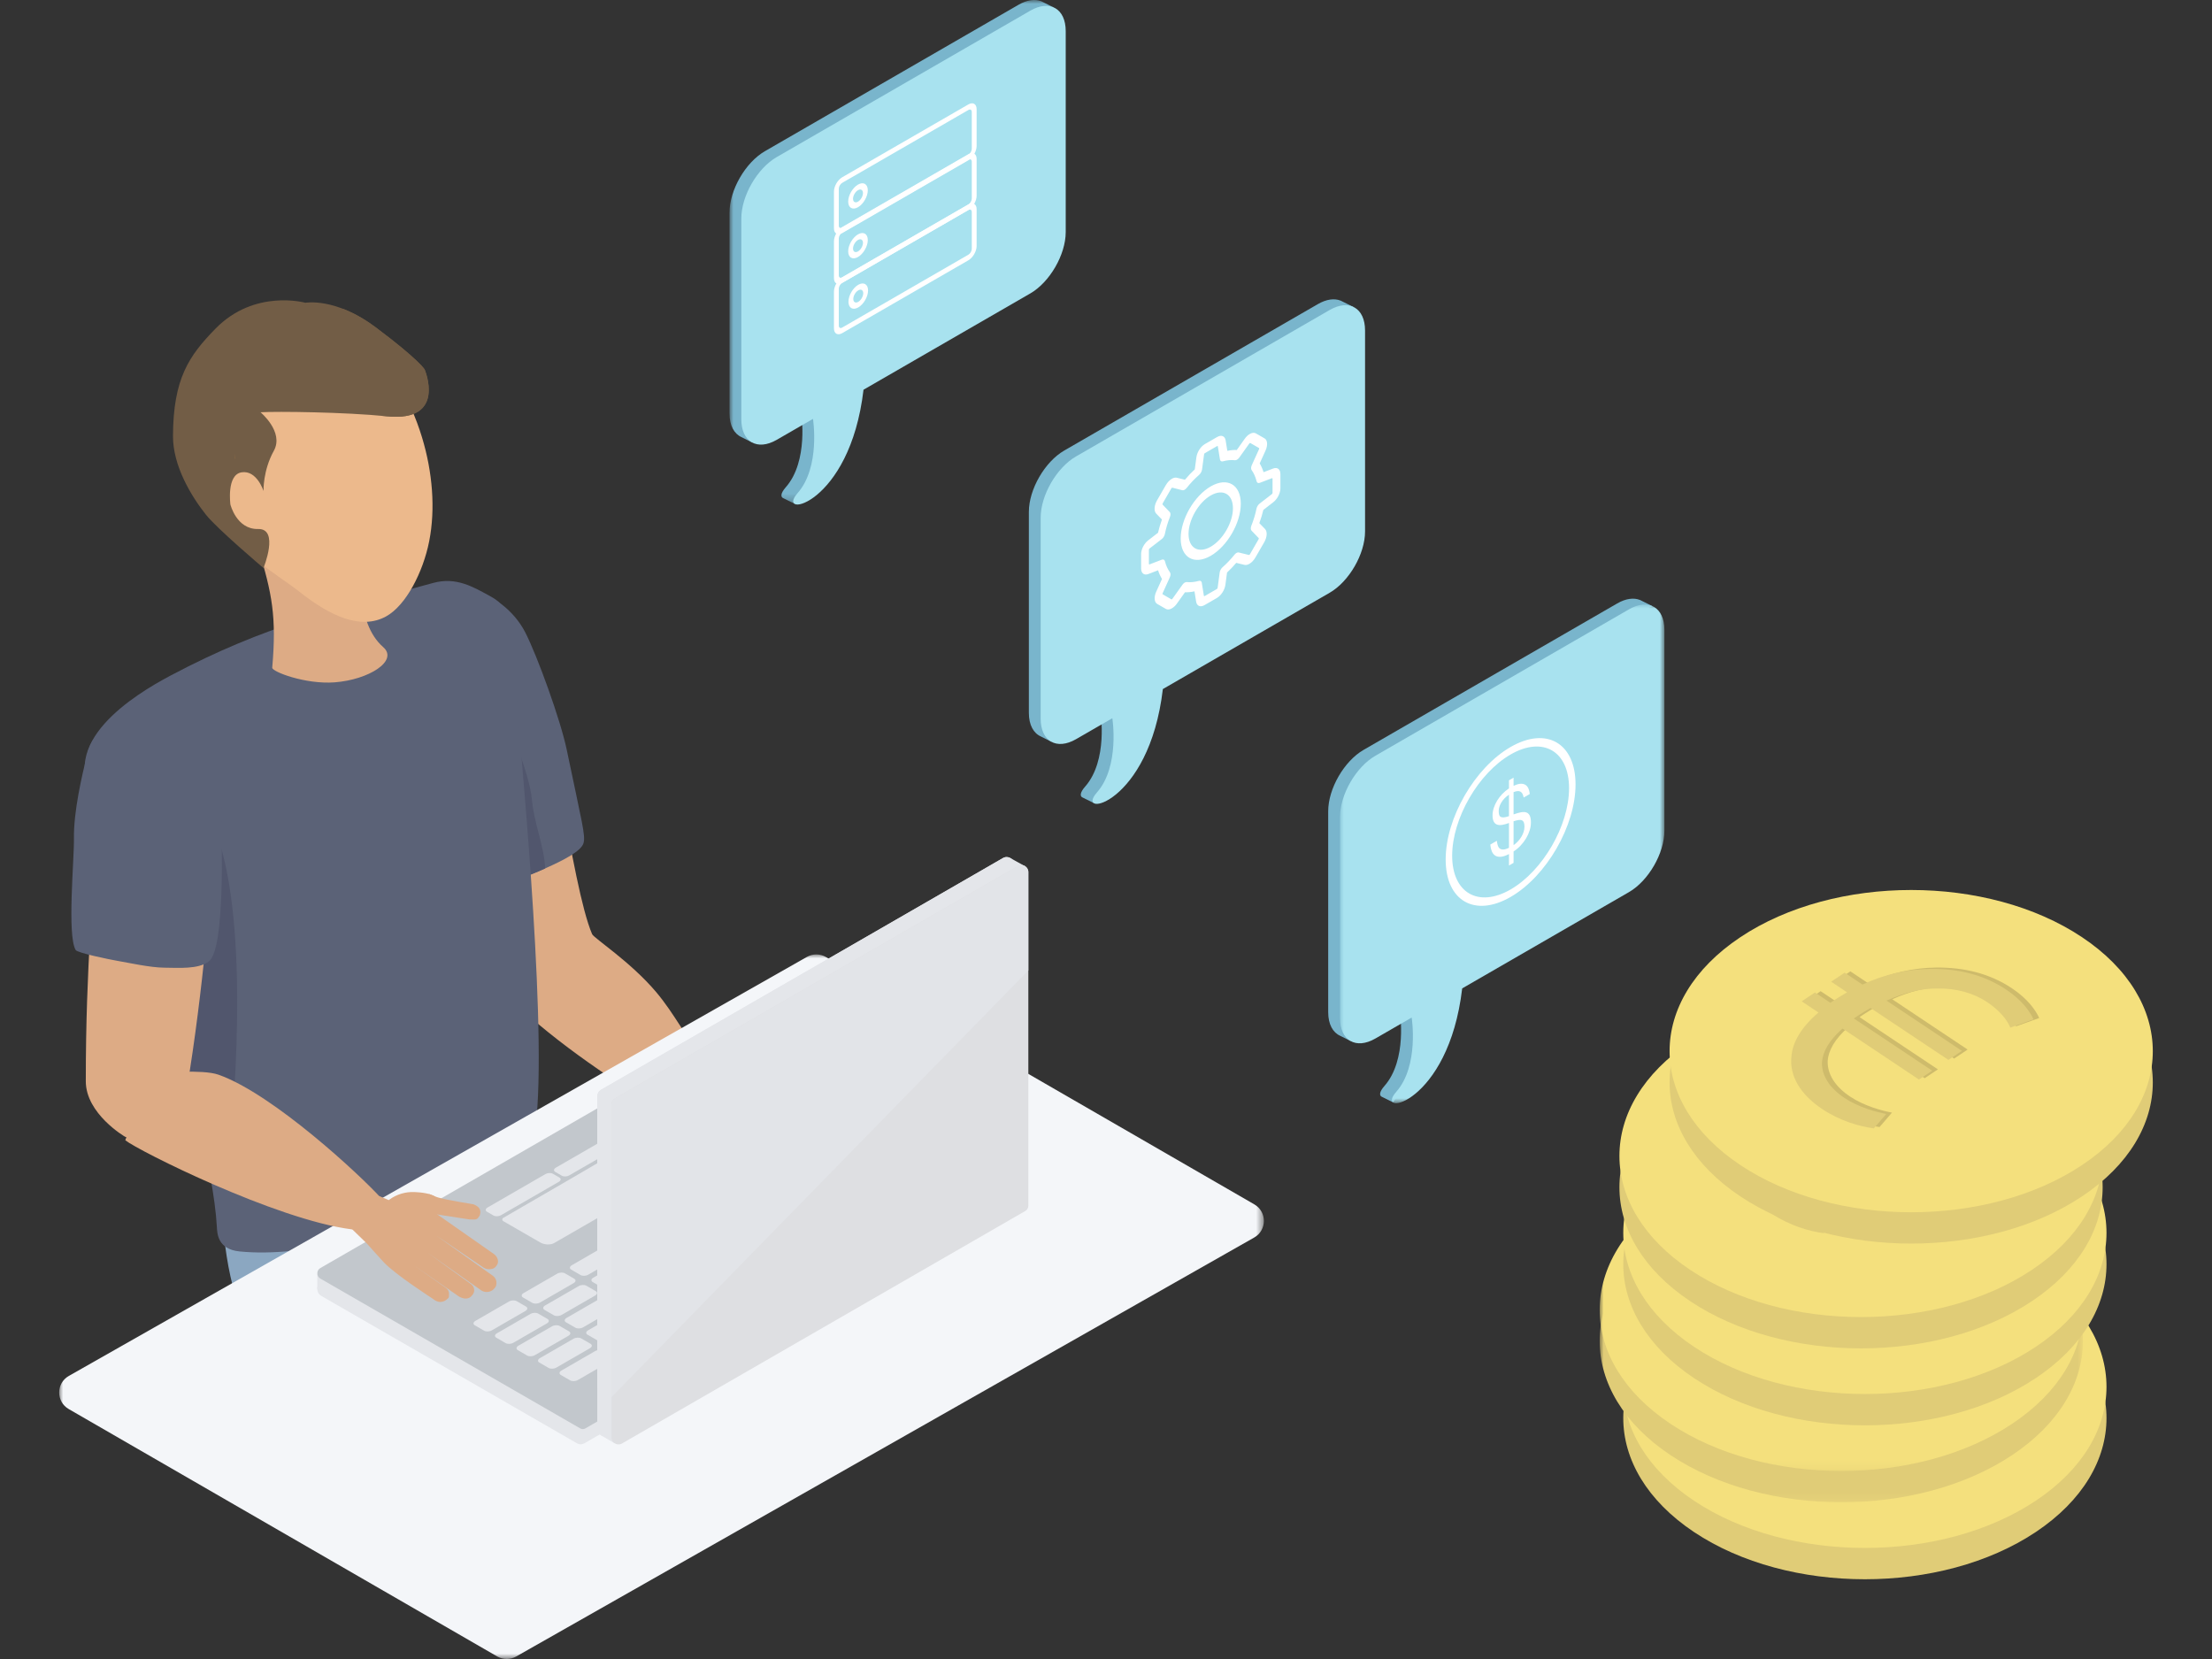 <?xml version="1.0" encoding="UTF-8"?>
<svg xmlns="http://www.w3.org/2000/svg" xmlns:xlink="http://www.w3.org/1999/xlink" width="280px" height="210px" viewBox="0 0 280 210" version="1.1">
  <rect x="0" y="0" width="280" height="210" fill="#333333" stroke="none"/>
  <title>illustration-promo-honesty</title>
  <defs>
    <polygon id="path-1" points="0 0 152.492 0 152.492 89.184 0 89.184"></polygon>
    <polygon id="path-3" points="2.83360477e-14 0 41.063 0 41.063 63.123 2.83360477e-14 63.123"></polygon>
    <polygon id="path-5" points="0 0 41.078 0 41.078 63.755 0 63.755"></polygon>
    <polygon id="path-7" points="0 0 61.168 0 61.168 40.794 0 40.794"></polygon>
    <polygon id="path-9" points="0 0 61.168 0 61.168 40.794 0 40.794"></polygon>
  </defs>
  <g id="Special-Offers" stroke="none" stroke-width="1" fill="none" fill-rule="evenodd">
    <g id="Promotions" transform="translate(-195, -2760)">
      <g id="illustration-promo-honesty" transform="translate(195, 2759.999)">
        <rect id="Rectangle" x="0" y="0" width="280" height="210.001"></rect>
        <g id="Group-172" transform="translate(7.492, 0)">
          <path d="M37.629,150.413 C50.386,157.67 82.092,169.464 85.738,181.018 C88.24,188.945 65.908,197.448 65.789,190.005 C57.109,185.897 45.122,181.905 36.616,177.809 C30.396,174.813 26.749,173.101 24.39,168.822 C22.154,164.766 20.743,160.263 20.314,148.496 C20.278,147.532 19.068,144.862 17.74,143.36 C28.143,147.952 24.872,143.156 37.629,150.413" id="Fill-1" fill="#8BA7C1"></path>
          <path d="M47.949,75.037 C50.167,82.998 48.935,87.345 51.341,95.522 C53.746,103.698 54.001,118.202 57.281,126.599 C62.997,132.147 70.837,137.268 77.015,141.006 C79.389,142.443 84.399,144.723 85.157,144.726 C89.126,144.738 88.678,140.186 85.702,137.82 C84.186,136.615 84.839,136.721 80.978,133.005 C79.328,131.418 77.954,128.405 75.55,125.56 C72.325,121.744 67.677,118.752 67.46,118.247 C64.841,112.152 62.039,88.399 60.16,84.557 C54.988,73.976 55.304,79.994 47.949,75.037" id="Fill-3" fill="#DDAB85"></path>
          <path d="M54.352,75.883 C54.736,75.823 54.588,75.52 54.887,75.902 C54.575,75.504 57.431,76.999 58.99,80.038 C60.55,83.076 63.473,91.199 64.236,94.857 C66.18,104.172 66.647,105.756 66.37,106.726 C66.086,107.719 63.936,108.853 61.519,109.925 C59.424,110.853 56.873,111.911 56.178,111.721 C55.181,111.45 55.135,108.289 54.977,107.624 C52.854,98.672 51.719,89.725 49.42,80.893 C51.065,79.231 52.703,77.545 54.352,75.883" id="Fill-5" fill="#5B6277"></path>
          <path d="M55.21,89.637 C56.125,91.673 56.996,92.238 57.79,94.134 C58.584,96.03 59.674,99.277 59.837,101.196 C60.09,104.181 61.377,107.024 61.518,109.925 C61.488,109.988 56.101,112.25 54.945,112.305 C53.548,112.371 55.822,108.589 55.767,107.235 C53.616,98.476 51.665,89.669 49.397,80.963 C51.641,83.453 53.92,86.763 55.21,89.637" id="Fill-7" fill="#51566D"></path>
          <path d="M14.094,85.517 C26.267,79.067 34.798,77.24 47.314,73.797 C50.252,72.988 52.38,74.27 54.724,75.561 C56.565,76.575 57.039,78.296 58.418,79.661 C56.855,82.515 57.646,84.639 57.852,87.942 C58.106,91.988 61.714,127.741 60.427,141.434 C59.999,145.983 58.925,150.634 50.131,153.416 C42.06,155.969 31.072,159.253 22.817,158.409 C20.029,158.124 20.005,156.109 19.957,155.27 C19.528,147.71 15.932,136.153 15.809,131.378 C15.707,127.355 17.564,120.734 16.647,116.415 C15.812,112.483 15.787,108.773 15.328,104.903 C12.49,104.041 6.474,103.921 4.655,101.35 C-0.492,94.076 9.517,87.942 14.094,85.517" id="Fill-9" fill="#5B6277"></path>
          <g id="Group-13" transform="translate(0, 120.816)">
            <mask id="mask-2" fill="white">
              <use xlink:href="#path-1"></use>
            </mask>
            <g id="Clip-12"></g>
            <path d="M57.846,88.868 L151.267,35.834 C152.893,34.911 152.902,32.571 151.282,31.636 L97.05,0.324 C96.306,-0.105 95.392,-0.109 94.646,0.315 L1.225,53.351 C-0.401,54.273 -0.41,56.614 1.21,57.548 L55.442,88.86 C56.185,89.288 57.1,89.292 57.846,88.868" id="Fill-11" fill="#F4F6F9" mask="url(#mask-2)"></path>
          </g>
          <path d="M13.45,132.876 C13.973,129.29 17.558,120.384 16.91,118.123 C14.575,109.973 12.549,107.297 17.147,100.71 C23.471,107.15 23.075,129.218 21.68,144.419 C21.998,145.295 20.549,147.95 20.047,147.778 C18.688,147.314 16.11,146.36 15.994,145.106 C15.595,140.772 12.828,137.131 13.45,132.876" id="Fill-14" fill="#51566D"></path>
          <polygon id="Fill-16" fill="#E4E6EA" points="32.673 161.291 32.673 163.174 36.108 162.454"></polygon>
          <path d="M66.469,182.704 L117.216,153.449 C117.827,153.097 117.827,152.215 117.216,151.863 L84.671,133.1 C84.388,132.938 84.039,132.938 83.756,133.1 L33.186,162.255 C32.497,162.652 32.497,163.646 33.186,164.044 L65.555,182.704 C65.838,182.868 66.186,182.868 66.469,182.704" id="Fill-18" fill="#E4E6EA"></path>
          <polygon id="Fill-20" fill="#E4E6EA" points="117.674 150.687 117.674 152.725 113.799 152.118"></polygon>
          <path d="M66.606,180.811 L117.187,151.651 C117.929,151.223 117.929,150.151 117.187,149.723 L84.808,131.056 C84.605,130.94 84.357,130.94 84.156,131.056 L33.058,160.514 C32.545,160.81 32.545,161.55 33.058,161.847 L65.954,180.811 C66.156,180.928 66.404,180.928 66.606,180.811" id="Fill-22" fill="#C2C7CC"></path>
          <path d="M77.977,147.437 L73.352,144.77 C73.044,144.592 72.664,144.594 72.359,144.776 C69.841,146.268 58.349,152.925 56.201,154.169 C56.044,154.26 56.05,154.482 56.208,154.573 L60.902,157.28 C61.418,157.577 62.198,157.61 62.645,157.353 L78.102,148.442 C78.549,148.184 78.492,147.734 77.977,147.437" id="Fill-24" fill="#E4E6EA"></path>
          <path d="M54.986,153.867 L54.155,153.388 C53.918,153.25 53.948,153.009 54.222,152.85 L61.559,148.615 C61.832,148.457 62.25,148.44 62.488,148.576 L63.318,149.057 C63.555,149.193 63.526,149.435 63.252,149.593 L55.916,153.828 C55.641,153.987 55.224,154.004 54.986,153.867" id="Fill-26" fill="#E4E6EA"></path>
          <path d="M63.627,148.825 L62.796,148.346 C62.559,148.208 62.589,147.967 62.863,147.809 L70.2,143.573 C70.473,143.415 70.891,143.398 71.129,143.534 L71.959,144.015 C72.197,144.152 72.167,144.393 71.893,144.551 L64.557,148.787 C64.282,148.945 63.865,148.962 63.627,148.825" id="Fill-28" fill="#E4E6EA"></path>
          <path d="M59.02,165.942 L54.757,168.404 C54.473,168.568 54.038,168.586 53.792,168.444 L52.611,167.762 C52.365,167.62 52.396,167.369 52.68,167.204 L56.943,164.744 C57.228,164.579 57.662,164.561 57.908,164.703 L59.09,165.385 C59.336,165.528 59.304,165.778 59.02,165.942" id="Fill-30" fill="#E4E6EA"></path>
          <path d="M65.122,162.419 L60.859,164.881 C60.574,165.046 60.14,165.064 59.893,164.921 L58.713,164.239 C58.467,164.097 58.498,163.846 58.782,163.682 L63.045,161.221 C63.33,161.057 63.764,161.039 64.01,161.18 L65.191,161.862 C65.438,162.005 65.406,162.255 65.122,162.419" id="Fill-32" fill="#E4E6EA"></path>
          <path d="M71.223,158.897 L66.96,161.358 C66.676,161.523 66.241,161.541 65.995,161.398 L64.815,160.716 C64.568,160.575 64.599,160.323 64.883,160.159 L69.147,157.698 C69.432,157.534 69.865,157.516 70.112,157.657 L71.293,158.339 C71.539,158.482 71.507,158.732 71.223,158.897" id="Fill-34" fill="#E4E6EA"></path>
          <path d="M77.325,155.374 L73.062,157.835 C72.778,158 72.343,158.018 72.097,157.875 L70.916,157.193 C70.67,157.052 70.701,156.801 70.985,156.636 L75.248,154.176 C75.533,154.011 75.967,153.993 76.213,154.135 L77.395,154.817 C77.641,154.959 77.609,155.209 77.325,155.374" id="Fill-36" fill="#E4E6EA"></path>
          <path d="M83.427,151.851 L79.163,154.313 C78.879,154.477 78.445,154.495 78.198,154.353 L77.018,153.671 C76.772,153.529 76.803,153.278 77.087,153.113 L81.35,150.653 C81.635,150.488 82.069,150.47 82.315,150.612 L83.496,151.294 C83.743,151.436 83.711,151.687 83.427,151.851" id="Fill-38" fill="#E4E6EA"></path>
          <path d="M89.528,148.328 L85.265,150.79 C84.981,150.954 84.546,150.972 84.3,150.83 L83.12,150.148 C82.873,150.006 82.904,149.755 83.188,149.59 L87.452,147.13 C87.737,146.965 88.17,146.947 88.417,147.089 L89.598,147.771 C89.844,147.914 89.812,148.164 89.528,148.328" id="Fill-40" fill="#E4E6EA"></path>
          <path d="M95.63,144.806 L91.367,147.267 C91.083,147.432 90.648,147.45 90.402,147.307 L89.221,146.625 C88.975,146.483 89.006,146.232 89.29,146.068 L93.553,143.607 C93.838,143.443 94.272,143.425 94.518,143.566 L95.7,144.248 C95.946,144.391 95.914,144.641 95.63,144.806" id="Fill-42" fill="#E4E6EA"></path>
          <path d="M61.742,167.514 L57.479,169.976 C57.195,170.14 56.76,170.158 56.514,170.015 L55.334,169.333 C55.087,169.192 55.118,168.941 55.402,168.776 L59.665,166.316 C59.951,166.151 60.384,166.133 60.631,166.275 L61.812,166.957 C62.058,167.099 62.026,167.349 61.742,167.514" id="Fill-44" fill="#E4E6EA"></path>
          <path d="M67.844,163.991 L63.581,166.453 C63.297,166.617 62.862,166.635 62.616,166.493 L61.435,165.811 C61.189,165.669 61.22,165.418 61.504,165.253 L65.767,162.793 C66.052,162.628 66.486,162.61 66.732,162.752 L67.914,163.434 C68.16,163.576 68.128,163.827 67.844,163.991" id="Fill-46" fill="#E4E6EA"></path>
          <path d="M73.945,160.468 L69.682,162.93 C69.398,163.094 68.964,163.112 68.717,162.97 L67.537,162.288 C67.291,162.146 67.321,161.895 67.606,161.731 L71.869,159.27 C72.154,159.106 72.588,159.088 72.834,159.229 L74.015,159.911 C74.262,160.054 74.23,160.304 73.945,160.468" id="Fill-48" fill="#E4E6EA"></path>
          <path d="M80.047,156.946 L75.784,159.407 C75.5,159.572 75.065,159.59 74.819,159.447 L73.638,158.765 C73.392,158.623 73.423,158.372 73.707,158.208 L77.97,155.747 C78.256,155.583 78.689,155.565 78.935,155.706 L80.117,156.388 C80.363,156.531 80.331,156.781 80.047,156.946" id="Fill-50" fill="#E4E6EA"></path>
          <path d="M86.149,153.423 L81.886,155.884 C81.602,156.049 81.167,156.067 80.921,155.924 L79.74,155.242 C79.494,155.101 79.525,154.849 79.809,154.685 L84.072,152.224 C84.357,152.06 84.791,152.042 85.037,152.184 L86.219,152.865 C86.465,153.008 86.433,153.258 86.149,153.423" id="Fill-52" fill="#E4E6EA"></path>
          <path d="M92.25,149.9 L87.987,152.362 C87.703,152.526 87.268,152.544 87.022,152.401 L85.842,151.719 C85.596,151.578 85.626,151.327 85.911,151.162 L90.174,148.702 C90.459,148.537 90.893,148.519 91.139,148.661 L92.32,149.343 C92.566,149.485 92.535,149.735 92.25,149.9" id="Fill-54" fill="#E4E6EA"></path>
          <path d="M98.352,146.377 L94.089,148.839 C93.805,149.003 93.37,149.021 93.124,148.879 L91.943,148.197 C91.697,148.055 91.728,147.804 92.012,147.639 L96.275,145.179 C96.56,145.014 96.994,144.996 97.24,145.138 L98.422,145.82 C98.668,145.962 98.636,146.213 98.352,146.377" id="Fill-56" fill="#E4E6EA"></path>
          <path d="M64.464,169.086 L60.201,171.547 C59.917,171.712 59.482,171.73 59.236,171.587 L58.056,170.905 C57.81,170.764 57.84,170.512 58.125,170.348 L62.388,167.887 C62.673,167.723 63.107,167.705 63.353,167.846 L64.534,168.528 C64.78,168.671 64.749,168.921 64.464,169.086" id="Fill-58" fill="#E4E6EA"></path>
          <path d="M70.566,165.563 L66.303,168.024 C66.019,168.189 65.584,168.207 65.338,168.064 L64.157,167.382 C63.911,167.241 63.942,166.989 64.226,166.825 L68.489,164.364 C68.774,164.2 69.208,164.182 69.454,164.324 L70.636,165.005 C70.882,165.148 70.85,165.398 70.566,165.563" id="Fill-60" fill="#E4E6EA"></path>
          <path d="M76.668,162.04 L72.405,164.502 C72.12,164.666 71.686,164.684 71.44,164.541 L70.259,163.86 C70.013,163.718 70.044,163.467 70.328,163.302 L74.591,160.842 C74.876,160.677 75.31,160.659 75.556,160.801 L76.738,161.483 C76.984,161.625 76.952,161.876 76.668,162.04" id="Fill-62" fill="#E4E6EA"></path>
          <path d="M82.769,158.517 L78.506,160.979 C78.222,161.143 77.787,161.161 77.541,161.019 L76.361,160.337 C76.114,160.195 76.145,159.944 76.429,159.779 L80.693,157.319 C80.978,157.154 81.411,157.136 81.658,157.278 L82.839,157.96 C83.085,158.103 83.053,158.353 82.769,158.517" id="Fill-64" fill="#E4E6EA"></path>
          <path d="M88.871,154.994 L84.608,157.456 C84.324,157.621 83.889,157.638 83.643,157.496 L82.462,156.814 C82.216,156.672 82.247,156.421 82.531,156.257 L86.794,153.796 C87.079,153.632 87.513,153.614 87.759,153.755 L88.941,154.437 C89.187,154.58 89.155,154.83 88.871,154.994" id="Fill-66" fill="#E4E6EA"></path>
          <path d="M94.973,151.472 L90.71,153.933 C90.425,154.098 89.991,154.116 89.744,153.973 L88.564,153.291 C88.318,153.15 88.349,152.898 88.633,152.734 L92.896,150.273 C93.181,150.109 93.615,150.091 93.861,150.232 L95.042,150.914 C95.289,151.057 95.257,151.307 94.973,151.472" id="Fill-68" fill="#E4E6EA"></path>
          <path d="M101.074,147.949 L96.811,150.41 C96.527,150.575 96.092,150.593 95.846,150.45 L94.666,149.768 C94.419,149.627 94.45,149.376 94.735,149.211 L98.998,146.75 C99.283,146.586 99.716,146.568 99.963,146.71 L101.144,147.392 C101.39,147.534 101.358,147.784 101.074,147.949" id="Fill-70" fill="#E4E6EA"></path>
          <path d="M67.187,170.657 L62.923,173.119 C62.639,173.283 62.205,173.301 61.958,173.159 L60.778,172.477 C60.532,172.335 60.563,172.084 60.847,171.919 L65.11,169.459 C65.395,169.294 65.829,169.276 66.075,169.418 L67.256,170.1 C67.503,170.243 67.471,170.493 67.187,170.657" id="Fill-72" fill="#E4E6EA"></path>
          <path d="M73.288,167.134 L69.025,169.596 C68.741,169.761 68.306,169.778 68.06,169.636 L66.88,168.954 C66.633,168.812 66.664,168.561 66.948,168.397 L71.212,165.936 C71.497,165.772 71.93,165.754 72.177,165.895 L73.358,166.577 C73.604,166.72 73.572,166.97 73.288,167.134" id="Fill-74" fill="#E4E6EA"></path>
          <path d="M79.39,163.612 L75.127,166.073 C74.843,166.238 74.408,166.256 74.162,166.113 L72.981,165.431 C72.735,165.29 72.766,165.038 73.05,164.874 L77.313,162.413 C77.598,162.249 78.032,162.231 78.278,162.372 L79.46,163.054 C79.706,163.197 79.674,163.447 79.39,163.612" id="Fill-76" fill="#E4E6EA"></path>
          <path d="M85.492,160.089 L81.228,162.55 C80.944,162.715 80.51,162.733 80.263,162.59 L79.083,161.908 C78.837,161.767 78.868,161.516 79.152,161.351 L83.415,158.891 C83.7,158.726 84.134,158.708 84.38,158.85 L85.561,159.532 C85.808,159.674 85.776,159.924 85.492,160.089" id="Fill-78" fill="#E4E6EA"></path>
          <path d="M91.593,156.566 L87.33,159.028 C87.046,159.192 86.611,159.21 86.365,159.068 L85.185,158.386 C84.938,158.244 84.969,157.993 85.253,157.828 L89.516,155.368 C89.802,155.203 90.235,155.185 90.482,155.327 L91.663,156.009 C91.909,156.151 91.877,156.402 91.593,156.566" id="Fill-80" fill="#E4E6EA"></path>
          <path d="M97.695,153.043 L93.432,155.505 C93.148,155.669 92.713,155.687 92.467,155.545 L91.286,154.863 C91.04,154.721 91.071,154.47 91.355,154.306 L95.618,151.845 C95.903,151.68 96.337,151.663 96.583,151.804 L97.765,152.486 C98.011,152.629 97.979,152.879 97.695,153.043" id="Fill-82" fill="#E4E6EA"></path>
          <path d="M103.797,149.52 L99.533,151.982 C99.249,152.147 98.815,152.164 98.568,152.022 L97.388,151.34 C97.142,151.198 97.173,150.947 97.457,150.783 L101.72,148.322 C102.005,148.158 102.439,148.14 102.685,148.281 L103.866,148.963 C104.113,149.106 104.081,149.356 103.797,149.52" id="Fill-84" fill="#E4E6EA"></path>
          <path d="M69.909,172.229 L65.646,174.69 C65.362,174.855 64.927,174.873 64.681,174.73 L63.5,174.048 C63.254,173.907 63.285,173.656 63.569,173.491 L67.832,171.031 C68.117,170.866 68.551,170.848 68.797,170.99 L69.979,171.672 C70.225,171.814 70.193,172.064 69.909,172.229" id="Fill-86" fill="#E4E6EA"></path>
          <path d="M76.01,168.706 L71.747,171.168 C71.463,171.332 71.028,171.35 70.782,171.208 L69.602,170.526 C69.356,170.384 69.386,170.133 69.671,169.968 L73.934,167.508 C74.219,167.343 74.653,167.325 74.899,167.467 L76.08,168.149 C76.326,168.291 76.295,168.542 76.01,168.706" id="Fill-88" fill="#E4E6EA"></path>
          <path d="M82.112,165.183 L77.849,167.645 C77.565,167.809 77.13,167.827 76.884,167.685 L75.703,167.003 C75.457,166.861 75.488,166.61 75.772,166.446 L80.035,163.985 C80.32,163.82 80.754,163.803 81,163.944 L82.182,164.626 C82.428,164.769 82.396,165.019 82.112,165.183" id="Fill-90" fill="#E4E6EA"></path>
          <path d="M88.214,161.661 L83.951,164.122 C83.666,164.287 83.232,164.305 82.986,164.162 L81.805,163.48 C81.559,163.339 81.59,163.087 81.874,162.923 L86.137,160.462 C86.422,160.298 86.856,160.28 87.102,160.421 L88.284,161.103 C88.53,161.246 88.498,161.496 88.214,161.661" id="Fill-92" fill="#E4E6EA"></path>
          <path d="M94.315,158.138 L90.052,160.599 C89.768,160.764 89.333,160.782 89.087,160.639 L87.907,159.957 C87.66,159.816 87.691,159.564 87.976,159.4 L92.239,156.939 C92.524,156.775 92.957,156.757 93.204,156.898 L94.385,157.58 C94.631,157.723 94.6,157.973 94.315,158.138" id="Fill-94" fill="#E4E6EA"></path>
          <path d="M100.417,154.615 L96.154,157.077 C95.87,157.241 95.435,157.259 95.189,157.116 L94.008,156.434 C93.762,156.293 93.793,156.042 94.077,155.877 L98.34,153.417 C98.625,153.252 99.059,153.234 99.305,153.376 L100.487,154.058 C100.733,154.2 100.701,154.45 100.417,154.615" id="Fill-96" fill="#E4E6EA"></path>
          <path d="M106.519,151.092 L102.256,153.554 C101.971,153.718 101.537,153.736 101.29,153.594 L100.11,152.912 C99.864,152.77 99.895,152.519 100.179,152.354 L104.442,149.894 C104.727,149.729 105.161,149.711 105.407,149.853 L106.588,150.535 C106.835,150.677 106.803,150.928 106.519,151.092" id="Fill-98" fill="#E4E6EA"></path>
          <path d="M69.422,181.672 L120.407,152.279 C120.699,152.11 120.879,151.798 120.879,151.461 L120.879,109.433 C120.879,108.707 120.094,108.253 119.464,108.616 L68.584,137.948 C68.292,138.116 68.112,138.429 68.112,138.766 L68.112,180.915 C68.112,181.587 68.84,182.008 69.422,181.672" id="Fill-100" fill="#E4E6EA"></path>
          <path d="M120.879,109.433 C120.879,108.707 120.093,108.253 119.464,108.616 L68.584,137.947 C68.292,138.116 68.112,138.428 68.112,138.766 L68.112,175.791 L120.879,121.782 L120.879,109.433 Z" id="Fill-102" fill="#E4E6EA"></path>
          <path d="M70.324,182.7 L68.57,181.683 C68.57,181.683 71.098,179.743 71.052,179.812 C71.007,179.881 70.324,182.7 70.324,182.7" id="Fill-104" fill="#E4E6EA"></path>
          <path d="M122.258,109.645 L120.461,108.654 C120.461,108.654 119.32,112.429 119.457,112.337 C119.596,112.245 122.258,109.645 122.258,109.645" id="Fill-106" fill="#E4E6EA"></path>
          <path d="M71.245,182.719 L122.304,153.283 C122.536,153.15 122.678,152.904 122.678,152.636 L122.678,110.399 C122.678,109.715 121.938,109.287 121.345,109.629 L70.355,139.026 C70.08,139.184 69.911,139.477 69.911,139.795 L69.911,181.949 C69.911,182.634 70.651,183.061 71.245,182.719" id="Fill-108" fill="#DEDFE2"></path>
          <path d="M122.678,110.387 C122.678,109.708 121.944,109.284 121.356,109.623 L70.383,139.009 C70.091,139.178 69.911,139.49 69.911,139.827 L69.911,176.853 L122.678,122.843 L122.678,110.387 Z" id="Fill-110" fill="#E2E4E8"></path>
          <path d="M36.995,155.61 C27.436,154.389 10.009,145.66 8.366,144.335 C9.424,141.405 10.562,138.517 11.152,135.458 C13.063,135.947 18.057,135.292 20.176,136.042 C27.135,138.504 38.283,148.933 40.634,151.545 C46.407,154.854 45.11,155.345 39.212,156.097 C38.795,156.099 37.352,155.656 36.995,155.61" id="Fill-112" fill="#DDAB85"></path>
          <path d="M3.368,136.87 C3.368,121.757 4.36,114.013 4.96,98.718 C15.246,101.996 18.415,100.302 18.856,114.717 C18.947,117.645 16.603,138.511 14.816,143.886 C11.971,146.537 14.314,145.679 8.365,143.906 C8.307,143.888 3.368,140.981 3.368,136.87" id="Fill-114" fill="#DDAB85"></path>
          <path d="M46.306,151.908 L46.811,151.141 C47.056,151.217 47.416,151.421 47.994,151.59 C49.077,151.906 52.448,152.445 52.448,152.445 C53.13,152.743 53.298,152.987 53.317,153.491 L53.24,153.849 C52.913,154.358 52.943,154.412 51.893,154.355 L47.139,153.622 C46.456,153.323 46.06,152.382 46.306,151.908" id="Fill-116" fill="#DDAB85"></path>
          <path d="M40.495,151.392 L41.718,151.914 C41.718,151.914 41.745,151.892 41.794,151.856 C42.695,151.186 43.826,150.845 44.97,150.893 C45.832,150.929 46.996,151.061 47.629,151.489 C47.629,151.489 47.735,152.105 47.31,152.694 L47.883,153.738 L55.021,158.733 C55.261,158.902 55.434,159.14 55.51,159.412 C55.587,159.693 55.584,159.968 55.265,160.328 C55.265,160.328 55.064,160.684 54.362,160.659 C54.111,160.65 53.872,160.57 53.674,160.43 L47.757,156.417 L54.897,161.495 C55.203,161.711 55.39,162.127 55.345,162.485 C55.295,162.871 55.295,162.871 54.927,163.259 C54.927,163.259 54.262,163.833 53.448,163.356 L46.642,158.57 L52.122,162.54 C52.46,162.784 52.612,163.195 52.495,163.58 C52.454,163.717 52.381,163.854 52.257,163.976 C52.257,163.976 51.802,164.755 50.644,164.142 L44.831,160.123 L48.978,163.045 C49.235,163.232 49.375,163.527 49.347,163.831 C49.319,164.14 49.412,164.241 49.056,164.492 C49.056,164.492 48.286,165.246 47.294,164.4 C47.294,164.4 42.543,161.347 41.081,159.775 C40.838,159.513 39.764,158.325 39.764,158.325 C39.764,158.325 39.484,157.984 38.878,157.341 L37.114,155.631 L40.495,151.392 Z" id="Fill-118" fill="#DDAB85"></path>
          <path d="M9.153,90.987 C6.7,91.414 4.284,92.494 3.583,95.324 C2.882,98.153 1.817,102.704 1.867,106.129 C1.906,108.855 0.988,118.336 2.082,120.251 C2.3,120.633 6.505,121.476 7.231,121.601 C8.848,121.881 11.518,122.479 13.317,122.493 C15.114,122.506 17.586,122.713 18.921,121.714 C20.058,120.863 20.389,116.728 20.532,113.014 C20.674,109.3 20.501,104.557 20.581,100.518 C16.839,97.185 14.086,90.129 9.153,90.987" id="Fill-120" fill="#5B6277"></path>
          <path d="M25.177,69.37 C26.955,75.067 27.53,78.136 26.967,84.52 C26.922,85.017 31.151,86.652 34.854,86.374 C39.192,86.049 42.988,83.646 41.013,81.913 C37.396,78.739 38.21,71.86 38.556,70.502 C39.843,65.448 37.432,64.928 33.148,64.954 C28.865,64.98 28.604,68.856 25.177,69.37" id="Fill-122" fill="#DDAB85"></path>
          <path d="M22.882,49.621 C21.998,54.09 18.384,60.108 19.972,64.747 C21.559,69.386 27.215,72.381 30.522,74.991 C34.243,77.927 38.174,79.807 41.396,78.018 C43.902,76.626 46.06,72.435 46.834,68.525 C47.65,64.399 47.251,59.73 45.935,55.386 C44.401,50.322 41.619,45.699 38.059,42.89 C31.445,37.67 24.651,40.683 22.882,49.621" id="Fill-124" fill="#ECB98C"></path>
          <path d="M25.486,52.186 C25.486,52.186 28.489,54.677 27.171,57.06 C25.77,59.592 25.866,62.153 25.866,62.153 C25.866,62.153 25.02,59.478 23.087,59.789 C21.155,60.1 21.675,63.866 21.675,63.866 C21.675,63.866 22.452,67.031 25.181,66.964 C27.908,66.897 25.859,71.904 25.859,71.904 C25.859,71.904 19.988,66.932 18.584,65.163 C16.718,62.814 14.387,58.978 14.405,55.173 C14.441,47.93 16.411,45.05 19.791,41.598 C24.755,36.529 31.159,38.325 31.159,38.325 C31.159,38.325 34.963,37.622 40.023,41.406 C45.597,45.576 46.264,46.776 46.264,46.776 C46.264,46.776 49.114,53.469 41.468,52.696 C36.189,52.163 27.588,52.059 25.486,52.186" id="Fill-126" fill="#725D46"></path>
          <path d="M22.23,58.065 C22.249,57.864 22.271,57.661 22.297,57.459 C22.278,57.66 22.263,57.86 22.247,58.06 C22.241,58.061 22.236,58.064 22.23,58.065" id="Fill-128" fill="#DD9145"></path>
          <path d="M27.104,60.141 C27.13,60.228 27.143,60.281 27.143,60.281 C27.143,60.281 27.123,60.232 27.104,60.141" id="Fill-130" fill="#DD9145"></path>
          <path d="M46.264,46.776 C46.264,46.776 45.597,45.576 40.023,41.406 C38.504,40.271 37.104,39.545 35.88,39.077 L40.856,52.639 C41.062,52.658 41.272,52.676 41.468,52.696 C49.114,53.469 46.264,46.776 46.264,46.776" id="Fill-136" fill="#725D46"></path>
          <path d="M163.822,38.852 L162.51,38.203 C162.448,38.166 162.381,38.136 162.316,38.106 L162.207,38.053 L162.206,38.055 C161.425,37.744 160.42,37.864 159.326,38.496 L127.226,57.029 C124.761,58.452 122.744,61.945 122.744,64.791 L122.744,90.235 C122.744,91.772 123.335,92.813 124.266,93.226 L125.572,93.88 L125.804,93.369 C126.252,93.286 126.728,93.109 127.226,92.822 L131.816,90.172 C131.816,90.172 132.791,96.254 129.864,99.572 C129.193,100.332 129.183,100.828 129.579,100.967 L130.95,101.646 L132.251,99.835 C134.494,98.007 137.34,93.903 138.212,86.478 L159.326,74.289 C161.79,72.865 163.807,69.373 163.807,66.527 L163.807,41.083 C163.807,40.254 163.632,39.573 163.329,39.052 C163.613,38.937 163.822,38.852 163.822,38.852" id="Fill-138" fill="#79B5CC"></path>
          <path d="M128.718,57.775 L160.818,39.242 C163.283,37.819 165.3,38.982 165.3,41.829 L165.3,67.273 C165.3,70.118 163.283,73.611 160.818,75.034 L139.705,87.224 C137.97,101.985 128.43,103.634 131.357,100.316 C134.285,96.999 133.309,90.917 133.309,90.917 L128.718,93.567 C126.254,94.99 124.237,93.826 124.237,90.98 L124.237,65.536 C124.237,62.69 126.254,59.197 128.718,57.775" id="Fill-140" fill="#A8E2EF"></path>
          <path d="M137.936,71.381 L137.936,69.591 C137.936,69.536 137.969,69.47 138.017,69.433 L139.564,68.239 C139.756,68.094 139.914,67.836 139.962,67.588 C140.102,66.882 140.316,66.159 140.603,65.435 C140.702,65.183 140.695,64.94 140.581,64.823 L139.671,63.873 C139.645,63.841 139.649,63.779 139.682,63.721 L140.78,61.82 C140.805,61.776 140.834,61.754 140.849,61.746 C140.868,61.735 140.886,61.733 140.905,61.735 L142.175,62.056 C142.338,62.095 142.547,61.983 142.717,61.769 C143.21,61.148 143.741,60.592 144.297,60.108 C144.488,59.943 144.632,59.677 144.666,59.432 L144.923,57.51 C144.931,57.45 144.971,57.389 145.019,57.362 L146.57,56.466 C146.618,56.438 146.658,56.453 146.666,56.504 L146.931,58.15 C146.964,58.353 147.107,58.448 147.295,58.4 C147.837,58.248 148.356,58.203 148.835,58.259 C149.005,58.276 149.218,58.144 149.38,57.918 L150.651,56.138 C150.666,56.117 150.684,56.099 150.706,56.086 C150.724,56.075 150.75,56.065 150.776,56.079 L151.874,56.713 C151.907,56.732 151.911,56.793 151.885,56.851 L150.968,58.869 C150.853,59.117 150.842,59.367 150.942,59.505 C151.225,59.898 151.435,60.381 151.572,60.927 C151.62,61.121 151.778,61.195 151.973,61.121 L153.509,60.532 C153.557,60.513 153.59,60.54 153.59,60.596 L153.59,62.387 C153.59,62.441 153.557,62.507 153.509,62.543 L151.951,63.749 C151.759,63.898 151.605,64.153 151.553,64.399 C151.413,65.106 151.192,65.833 150.905,66.552 C150.805,66.805 150.813,67.047 150.927,67.169 L151.833,68.112 C151.859,68.144 151.855,68.206 151.822,68.264 L150.724,70.165 C150.699,70.21 150.669,70.231 150.655,70.239 C150.636,70.25 150.618,70.252 150.599,70.25 L149.31,69.935 C149.225,69.912 149.122,69.938 149.023,69.995 C148.938,70.043 148.849,70.12 148.772,70.216 C148.297,70.805 147.788,71.34 147.262,71.802 C147.074,71.966 146.931,72.228 146.897,72.472 L146.64,74.407 C146.632,74.467 146.592,74.529 146.544,74.556 L144.993,75.451 C144.945,75.479 144.905,75.464 144.897,75.413 L144.636,73.778 C144.607,73.574 144.462,73.474 144.271,73.529 C143.73,73.68 143.21,73.733 142.728,73.68 C142.558,73.663 142.345,73.795 142.186,74.018 L140.908,75.806 C140.894,75.828 140.875,75.847 140.853,75.86 C140.834,75.87 140.809,75.881 140.784,75.866 L139.686,75.233 C139.653,75.213 139.649,75.152 139.675,75.094 L140.584,73.089 C140.699,72.836 140.706,72.589 140.606,72.451 C140.319,72.059 140.106,71.584 139.966,71.039 C139.918,70.85 139.763,70.773 139.568,70.848 L138.021,71.443 C137.973,71.462 137.94,71.434 137.94,71.379 L137.936,71.381 Z M136.953,70.159 L136.953,71.95 C136.953,72.566 137.336,72.868 137.862,72.665 L139.1,72.189 C139.225,72.594 139.395,72.96 139.597,73.289 L138.868,74.892 C138.558,75.573 138.61,76.228 138.986,76.444 L140.084,77.078 C140.29,77.197 140.562,77.172 140.853,77.003 C141.082,76.872 141.303,76.663 141.486,76.404 L142.507,74.972 C142.89,74.985 143.292,74.946 143.708,74.854 L143.918,76.162 C144.006,76.718 144.459,76.9 144.993,76.591 L146.547,75.693 C147.081,75.385 147.535,74.681 147.623,74.022 L147.829,72.474 C148.231,72.098 148.621,71.689 148.994,71.25 L150.029,71.502 C150.212,71.549 150.429,71.504 150.658,71.372 C150.949,71.205 151.222,70.916 151.428,70.558 L152.525,68.658 C152.905,68.005 152.953,67.292 152.644,66.969 L151.918,66.222 C152.124,65.661 152.294,65.099 152.422,64.549 L153.675,63.579 C154.201,63.173 154.585,62.428 154.585,61.812 L154.585,60.022 C154.585,59.405 154.201,59.102 153.675,59.305 L152.452,59.772 C152.327,59.365 152.164,58.995 151.962,58.665 L152.698,57.045 C153.008,56.364 152.957,55.709 152.581,55.492 L151.479,54.86 C151.277,54.74 151.001,54.767 150.709,54.935 C150.481,55.067 150.26,55.275 150.076,55.534 L149.063,56.962 C148.681,56.945 148.279,56.981 147.866,57.07 L147.653,55.748 C147.564,55.19 147.111,55.01 146.577,55.318 L145.027,56.213 C144.492,56.521 144.04,57.225 143.951,57.884 L143.745,59.415 C143.314,59.813 142.897,60.253 142.499,60.726 L141.475,60.474 C141.292,60.427 141.075,60.472 140.846,60.604 C140.555,60.772 140.282,61.062 140.076,61.418 L138.979,63.32 C138.599,63.973 138.551,64.686 138.86,65.009 L139.59,65.765 C139.388,66.325 139.221,66.884 139.093,67.439 L137.855,68.395 C137.328,68.802 136.945,69.546 136.953,70.159 L136.953,70.159 Z" id="Fill-142" fill="#FFFFFF"></path>
          <path d="M142.956,67.585 C142.956,65.795 144.216,63.613 145.767,62.718 C147.317,61.823 148.577,62.55 148.577,64.34 C148.577,66.131 147.317,68.312 145.767,69.208 C144.216,70.103 142.956,69.376 142.956,67.585 M141.962,68.16 C141.962,70.583 143.667,71.568 145.767,70.356 C147.866,69.144 149.571,66.191 149.571,63.766 C149.571,61.342 147.866,60.357 145.767,61.57 C143.667,62.782 141.962,65.735 141.962,68.16" id="Fill-144" fill="#FFFFFF"></path>
          <path d="M201.713,76.743 L200.401,76.094 C200.339,76.057 200.273,76.027 200.207,75.997 L200.098,75.944 L200.097,75.946 C199.316,75.636 198.311,75.755 197.217,76.387 L165.117,94.92 C162.652,96.343 160.635,99.836 160.635,102.682 L160.635,128.126 C160.635,129.663 161.227,130.704 162.157,131.117 L163.463,131.771 L163.695,131.26 C164.143,131.177 164.619,131 165.117,130.713 L169.707,128.063 C169.707,128.063 170.682,134.145 167.755,137.463 C167.084,138.223 167.074,138.719 167.47,138.858 L168.842,139.537 L170.143,137.726 C172.385,135.898 175.231,131.794 176.104,124.369 L197.217,112.18 C199.681,110.756 201.698,107.264 201.698,104.419 L201.698,78.974 C201.698,78.145 201.523,77.464 201.22,76.943 C201.504,76.828 201.713,76.743 201.713,76.743" id="Fill-146" fill="#79B5CC"></path>
          <g id="Group-150" transform="translate(162.128, 76.525)">
            <mask id="mask-4" fill="white">
              <use xlink:href="#path-3"></use>
            </mask>
            <g id="Clip-149"></g>
            <path d="M4.481,19.14 L36.581,0.607 C39.046,-0.815 41.063,0.348 41.063,3.194 L41.063,28.639 C41.063,31.484 39.046,34.976 36.581,36.4 L15.468,48.589 C13.733,63.351 4.193,65 7.12,61.682 C10.048,58.365 9.072,52.283 9.072,52.283 L4.481,54.933 C2.017,56.356 2.83360477e-14,55.191 2.83360477e-14,52.346 L2.83360477e-14,26.902 C2.83360477e-14,24.055 2.017,20.563 4.481,19.14" id="Fill-148" fill="#A8E2EF" mask="url(#mask-4)"></path>
          </g>
          <path d="M183.724,94.556 C179.184,97.177 175.504,103.552 175.504,108.794 C175.504,114.036 179.184,116.161 183.724,113.54 C188.264,110.919 191.944,104.544 191.944,99.302 C191.944,94.06 188.264,91.935 183.724,94.556 M183.724,95.505 C187.804,93.15 191.123,95.066 191.123,99.776 C191.123,104.487 187.804,110.235 183.724,112.591 C179.645,114.945 176.326,113.029 176.326,108.319 C176.326,103.609 179.645,97.86 183.724,95.505" id="Fill-151" fill="#FFFFFF"></path>
          <path d="M185.478,104.651 C185.478,104.44 185.457,104.27 185.414,104.14 C185.371,104.011 185.297,103.916 185.192,103.856 C185.087,103.796 184.945,103.776 184.768,103.795 C184.592,103.815 184.368,103.869 184.099,103.957 L184.099,106.983 C184.295,106.846 184.478,106.689 184.645,106.509 C184.813,106.33 184.958,106.136 185.084,105.929 C185.209,105.721 185.305,105.509 185.374,105.292 C185.443,105.076 185.478,104.861 185.478,104.651 L185.478,104.651 Z M182.217,102.666 C182.217,102.846 182.233,102.999 182.266,103.122 C182.298,103.247 182.363,103.338 182.458,103.395 C182.553,103.453 182.684,103.477 182.852,103.466 C183.019,103.456 183.242,103.406 183.518,103.314 L183.518,100.595 C183.103,100.871 182.783,101.197 182.557,101.572 C182.33,101.948 182.217,102.313 182.217,102.666 L182.217,102.666 Z M183.518,108.114 C183.097,108.327 182.742,108.441 182.453,108.456 C182.164,108.471 181.93,108.415 181.749,108.288 C181.568,108.161 181.43,107.978 181.334,107.737 C181.24,107.496 181.179,107.22 181.153,106.909 L181.98,106.431 C182.006,106.633 182.044,106.821 182.093,106.995 C182.143,107.168 182.223,107.302 182.335,107.395 C182.447,107.487 182.596,107.534 182.783,107.534 C182.97,107.535 183.215,107.463 183.518,107.318 L183.518,104.178 C183.189,104.3 182.897,104.38 182.64,104.418 C182.384,104.455 182.168,104.44 181.99,104.372 C181.813,104.304 181.676,104.176 181.582,103.988 C181.486,103.8 181.438,103.536 181.438,103.194 C181.438,102.898 181.489,102.593 181.591,102.276 C181.693,101.959 181.834,101.652 182.014,101.355 C182.196,101.057 182.414,100.774 182.67,100.504 C182.927,100.235 183.209,100 183.518,99.799 L183.518,98.775 L184.099,98.44 L184.099,99.474 C184.696,99.19 185.171,99.135 185.522,99.307 C185.874,99.479 186.082,99.88 186.148,100.51 L185.379,100.954 C185.307,100.562 185.168,100.312 184.96,100.204 C184.754,100.096 184.466,100.119 184.099,100.271 L184.099,103.092 C184.46,102.96 184.778,102.868 185.054,102.819 C185.33,102.77 185.56,102.781 185.744,102.853 C185.928,102.925 186.066,103.064 186.158,103.268 C186.25,103.473 186.295,103.758 186.295,104.121 C186.295,104.447 186.242,104.782 186.133,105.125 C186.025,105.469 185.874,105.802 185.68,106.126 C185.486,106.451 185.255,106.755 184.985,107.04 C184.716,107.325 184.42,107.571 184.099,107.779 L184.099,109.224 L183.518,109.559 L183.518,108.114 Z" id="Fill-153" fill="#FFFFFF"></path>
          <g id="Group-157" transform="translate(84.853, 0)">
            <mask id="mask-6" fill="white">
              <use xlink:href="#path-5"></use>
            </mask>
            <g id="Clip-156"></g>
            <path d="M41.078,0.961 L39.766,0.312 C39.704,0.275 39.637,0.245 39.571,0.215 L39.463,0.161 L39.462,0.163 C38.681,-0.147 37.676,-0.027 36.581,0.605 L4.481,19.138 C2.017,20.561 0,24.054 0,26.9 L0,52.344 C0,53.881 0.591,54.922 1.521,55.335 L2.827,55.989 L3.06,55.478 C3.507,55.394 3.984,55.218 4.481,54.931 L9.072,52.281 C9.072,52.281 10.047,58.362 7.119,61.68 C6.449,62.441 6.439,62.937 6.834,63.076 L8.206,63.755 L9.507,61.944 C11.749,60.116 14.596,56.012 15.468,48.587 L36.581,36.398 C39.046,34.974 41.063,31.482 41.063,28.636 L41.063,3.192 C41.063,2.363 40.887,1.682 40.584,1.16 C40.868,1.046 41.078,0.961 41.078,0.961" id="Fill-155" fill="#79B5CC" mask="url(#mask-6)"></path>
          </g>
          <path d="M90.827,19.884 L122.927,1.351 C125.392,-0.072 127.409,1.091 127.409,3.938 L127.409,29.382 C127.409,32.227 125.392,35.72 122.927,37.143 L101.814,49.333 C100.079,64.094 90.539,65.743 93.466,62.425 C96.393,59.108 95.417,53.026 95.417,53.026 L90.827,55.676 C88.363,57.099 86.346,55.935 86.346,53.089 L86.346,27.645 C86.346,24.799 88.363,21.306 90.827,19.884" id="Fill-158" fill="#A8E2EF"></path>
          <path d="M99.115,29.446 C98.877,29.584 98.683,29.92 98.683,30.195 L98.683,34.852 C98.683,35.127 98.877,35.24 99.115,35.101 L115.087,25.88 C115.325,25.742 115.519,25.406 115.519,25.131 L115.519,20.474 C115.519,20.199 115.325,20.088 115.087,20.225 L99.115,29.446 Z M115.087,26.587 L99.115,35.809 C98.539,36.141 98.071,35.871 98.071,35.206 L98.071,30.549 C98.071,29.884 98.539,29.072 99.115,28.739 L115.087,19.518 C115.663,19.185 116.132,19.456 116.132,20.121 L116.132,24.778 C116.132,25.443 115.663,26.255 115.087,26.587 L115.087,26.587 Z" id="Fill-160" fill="#FFFFFF"></path>
          <path d="M99.115,35.809 C98.877,35.946 98.683,36.282 98.683,36.557 L98.683,41.214 C98.683,41.489 98.877,41.602 99.115,41.464 L115.087,32.242 C115.325,32.105 115.519,31.769 115.519,31.494 L115.519,26.837 C115.519,26.562 115.325,26.45 115.087,26.587 L99.115,35.809 Z M115.087,32.95 L99.115,42.171 C98.539,42.503 98.071,42.233 98.071,41.568 L98.071,36.911 C98.071,36.246 98.539,35.435 99.115,35.102 L115.087,25.881 C115.663,25.548 116.132,25.819 116.132,26.484 L116.132,31.141 C116.132,31.806 115.663,32.617 115.087,32.95 L115.087,32.95 Z" id="Fill-162" fill="#FFFFFF"></path>
          <path d="M101.115,30.374 C100.768,30.574 100.486,31.062 100.486,31.463 C100.486,31.864 100.768,32.027 101.115,31.826 C101.462,31.626 101.744,31.137 101.744,30.736 C101.744,30.337 101.462,30.173 101.115,30.374 M101.115,32.533 C100.431,32.929 99.874,32.607 99.874,31.816 C99.874,31.027 100.431,30.062 101.115,29.667 C101.799,29.272 102.356,29.593 102.356,30.384 C102.356,31.174 101.799,32.138 101.115,32.533" id="Fill-164" fill="#FFFFFF"></path>
          <path d="M99.115,23.147 C98.877,23.284 98.683,23.62 98.683,23.895 L98.683,28.552 C98.683,28.827 98.877,28.94 99.115,28.802 L115.087,19.58 C115.325,19.443 115.519,19.107 115.519,18.832 L115.519,14.175 C115.519,13.9 115.325,13.788 115.087,13.926 L99.115,23.147 Z M115.087,20.287 L99.115,29.509 C98.539,29.841 98.071,29.571 98.071,28.906 L98.071,24.249 C98.071,23.584 98.539,22.773 99.115,22.44 L115.087,13.219 C115.663,12.886 116.132,13.157 116.132,13.822 L116.132,18.479 C116.132,19.144 115.663,19.955 115.087,20.287 L115.087,20.287 Z" id="Fill-166" fill="#FFFFFF"></path>
          <path d="M101.115,24.074 C100.768,24.274 100.486,24.763 100.486,25.164 C100.486,25.564 100.768,25.727 101.115,25.527 C101.462,25.326 101.744,24.838 101.744,24.437 C101.744,24.037 101.462,23.874 101.115,24.074 M101.115,26.233 C100.431,26.628 99.874,26.307 99.874,25.517 C99.874,24.727 100.431,23.762 101.115,23.367 C101.799,22.972 102.356,23.293 102.356,24.084 C102.356,24.874 101.799,25.839 101.115,26.233" id="Fill-168" fill="#FFFFFF"></path>
          <path d="M101.149,36.755 C100.802,36.956 100.52,37.444 100.52,37.845 C100.52,38.246 100.802,38.408 101.149,38.208 C101.496,38.008 101.778,37.519 101.778,37.118 C101.778,36.718 101.496,36.555 101.149,36.755 M101.149,38.915 C100.464,39.311 99.908,38.989 99.908,38.198 C99.908,37.408 100.464,36.443 101.149,36.049 C101.833,35.654 102.39,35.975 102.39,36.765 C102.39,37.555 101.833,38.52 101.149,38.915" id="Fill-170" fill="#FFFFFF"></path>
        </g>
        <g id="Group-43" transform="translate(202.492, 112.659)">
          <path d="M55.196,81.274 C43.252,89.239 23.888,89.239 11.944,81.274 C0,73.308 0,60.393 11.943,52.428 C23.887,44.462 43.251,44.463 55.195,52.428 C67.139,60.394 67.14,73.309 55.196,81.274" id="Fill-1" fill="#E0CC77"></path>
          <path d="M55.196,77.311 C43.252,85.276 23.888,85.276 11.944,77.311 C0,69.345 0,56.43 11.943,48.465 C23.887,40.499 43.251,40.5 55.195,48.465 C67.139,56.431 67.14,69.346 55.196,77.311" id="Fill-3" fill="#F4E07D"></path>
          <path d="M29.565,72.494 C27.786,72.266 25.29,71.559 23.033,70.054 C20.263,68.206 18.861,65.857 19.134,63.394 C19.271,61.569 20.399,59.676 22.554,57.829 L20.434,56.415 L22.109,55.297 L24.059,56.597 C24.23,56.483 24.401,56.369 24.572,56.255 C25.119,55.89 25.666,55.571 26.179,55.274 L24.161,53.929 L25.871,52.788 L28.128,54.294 C30.932,52.971 33.942,52.332 36.712,52.309 C40.268,52.264 43.517,53.062 46.322,54.932 C48.339,56.278 49.331,57.715 49.776,58.696 L46.835,59.745 C46.493,58.832 45.501,57.578 43.962,56.552 C42.115,55.32 39.961,54.75 37.567,54.795 C35.549,54.773 33.326,55.343 31.172,56.323 L40.713,62.687 L39.003,63.827 L29.154,57.259 C28.675,57.532 28.128,57.852 27.649,58.171 C27.444,58.308 27.273,58.422 27.034,58.581 L36.951,65.196 L35.276,66.313 L25.598,59.859 C23.888,61.364 23.101,62.801 22.998,64.101 C22.93,65.834 23.99,67.408 25.837,68.64 C27.65,69.848 29.907,70.442 31.138,70.67 L29.565,72.494 Z" id="Fill-5" fill="#CEBB6B"></path>
          <path d="M28.842,72.663 C27.063,72.435 24.567,71.728 22.31,70.223 C19.54,68.375 18.138,66.026 18.411,63.563 C18.548,61.738 19.676,59.845 21.831,57.998 L19.71,56.584 L21.386,55.466 L23.336,56.766 C23.507,56.652 23.678,56.538 23.849,56.424 C24.396,56.059 24.943,55.74 25.456,55.443 L23.438,54.098 L25.148,52.957 L27.405,54.462 C30.209,53.14 33.219,52.501 35.989,52.478 C39.545,52.433 42.794,53.231 45.599,55.101 C47.616,56.447 48.608,57.884 49.053,58.865 L46.112,59.914 C45.77,59.001 44.778,57.747 43.239,56.721 C41.392,55.489 39.238,54.919 36.844,54.964 C34.826,54.942 32.603,55.512 30.449,56.492 L39.99,62.856 L38.28,63.996 L28.431,57.428 C27.952,57.701 27.405,58.021 26.926,58.34 C26.721,58.477 26.55,58.591 26.311,58.75 L36.228,65.365 L34.553,66.482 L24.875,60.028 C23.165,61.533 22.378,62.97 22.275,64.27 C22.207,66.003 23.267,67.577 25.114,68.809 C26.927,70.017 29.184,70.61 30.415,70.838 L28.842,72.663 Z" id="Fill-7" fill="#E0CC77"></path>
          <g id="Group-11" transform="translate(0, 36.712)">
            <mask id="mask-8" fill="white">
              <use xlink:href="#path-7"></use>
            </mask>
            <g id="Clip-10"></g>
            <path d="M52.21,34.82 C40.266,42.785 20.902,42.785 8.958,34.82 C-2.986,26.854 -2.986,13.939 8.957,5.974 C20.901,-1.992 40.265,-1.991 52.209,5.974 C64.153,13.94 64.154,26.855 52.21,34.82" id="Fill-9" fill="#E0CC77" mask="url(#mask-8)"></path>
          </g>
          <g id="Group-14" transform="translate(0, 32.749)">
            <mask id="mask-10" fill="white">
              <use xlink:href="#path-9"></use>
            </mask>
            <g id="Clip-13"></g>
            <path d="M52.21,34.82 C40.266,42.785 20.902,42.785 8.958,34.82 C-2.986,26.854 -2.986,13.939 8.957,5.974 C20.901,-1.992 40.265,-1.991 52.209,5.974 C64.153,13.94 64.154,26.855 52.21,34.82" id="Fill-12" fill="#F4E07D" mask="url(#mask-10)"></path>
          </g>
          <path d="M26.579,62.752 C24.8,62.524 22.304,61.817 20.047,60.312 C17.277,58.464 15.875,56.115 16.148,53.652 C16.285,51.827 17.413,49.934 19.568,48.087 L17.447,46.673 L19.123,45.555 L21.073,46.855 C21.244,46.741 21.415,46.627 21.586,46.513 C22.133,46.148 22.68,45.829 23.193,45.532 L21.175,44.187 L22.885,43.046 L25.142,44.552 C27.946,43.229 30.956,42.59 33.726,42.567 C37.282,42.522 40.531,43.32 43.336,45.19 C45.353,46.536 46.345,47.973 46.79,48.954 L43.849,50.003 C43.507,49.091 42.515,47.836 40.976,46.81 C39.129,45.578 36.975,45.008 34.581,45.053 C32.563,45.031 30.34,45.601 28.186,46.581 L37.727,52.945 L36.017,54.085 L26.168,47.517 C25.689,47.79 25.142,48.11 24.663,48.429 C24.458,48.566 24.287,48.68 24.048,48.839 L33.965,55.454 L32.29,56.571 L22.612,50.117 C20.902,51.622 20.115,53.059 20.012,54.359 C19.944,56.092 21.004,57.666 22.851,58.898 C24.664,60.106 26.921,60.7 28.152,60.928 L26.579,62.752 Z" id="Fill-15" fill="#CEBB6B"></path>
          <path d="M25.855,62.921 C24.076,62.693 21.581,61.986 19.323,60.481 C16.553,58.633 15.152,56.284 15.425,53.821 C15.562,51.996 16.689,50.103 18.845,48.256 L16.724,46.842 L18.399,45.724 L20.349,47.024 C20.52,46.91 20.692,46.796 20.863,46.682 C21.41,46.317 21.956,45.998 22.47,45.701 L20.451,44.356 L22.162,43.215 L24.419,44.72 C27.223,43.398 30.233,42.759 33.002,42.736 C36.559,42.691 39.807,43.489 42.612,45.359 C44.63,46.705 45.621,48.142 46.066,49.123 L43.126,50.172 C42.783,49.259 41.791,48.005 40.252,46.979 C38.406,45.747 36.252,45.177 33.858,45.222 C31.84,45.2 29.616,45.77 27.462,46.75 L37.004,53.114 L35.294,54.254 L25.445,47.686 C24.965,47.959 24.419,48.279 23.939,48.598 C23.735,48.735 23.564,48.849 23.325,49.008 L33.242,55.623 L31.567,56.74 L21.889,50.286 C20.178,51.791 19.392,53.228 19.288,54.528 C19.221,56.261 20.28,57.835 22.128,59.067 C23.941,60.275 26.198,60.869 27.428,61.097 L25.855,62.921 Z" id="Fill-17" fill="#E0CC77"></path>
          <path d="M55.196,61.79 C43.252,69.755 23.888,69.755 11.944,61.79 C0,53.824 0,40.909 11.943,32.944 C23.887,24.978 43.251,24.979 55.195,32.944 C67.139,40.91 67.14,53.825 55.196,61.79" id="Fill-19" fill="#E0CC77"></path>
          <path d="M55.196,57.827 C43.252,65.792 23.888,65.792 11.944,57.827 C0,49.861 0,36.946 11.943,28.981 C23.887,21.015 43.251,21.016 55.195,28.981 C67.139,36.947 67.14,49.862 55.196,57.827" id="Fill-21" fill="#F4E07D"></path>
          <path d="M29.565,53.011 C27.786,52.783 25.29,52.076 23.033,50.571 C20.263,48.723 18.861,46.374 19.134,43.911 C19.271,42.086 20.399,40.193 22.554,38.346 L20.434,36.932 L22.109,35.814 L24.059,37.114 C24.23,37 24.401,36.886 24.572,36.772 C25.119,36.407 25.666,36.088 26.179,35.791 L24.161,34.446 L25.871,33.305 L28.128,34.81 C30.932,33.488 33.942,32.849 36.712,32.826 C40.268,32.781 43.517,33.579 46.322,35.449 C48.339,36.795 49.331,38.232 49.776,39.213 L46.835,40.262 C46.493,39.349 45.501,38.095 43.962,37.069 C42.115,35.837 39.961,35.267 37.567,35.312 C35.549,35.29 33.326,35.86 31.172,36.84 L40.713,43.204 L39.003,44.344 L29.154,37.776 C28.675,38.049 28.128,38.369 27.649,38.688 C27.444,38.825 27.273,38.939 27.034,39.098 L36.951,45.713 L35.276,46.83 L25.598,40.376 C23.888,41.881 23.101,43.318 22.998,44.618 C22.93,46.351 23.99,47.925 25.837,49.157 C27.65,50.365 29.907,50.958 31.138,51.186 L29.565,53.011 Z" id="Fill-23" fill="#CEBB6B"></path>
          <path d="M28.842,53.18 C27.063,52.952 24.567,52.245 22.31,50.74 C19.54,48.892 18.138,46.543 18.411,44.08 C18.548,42.255 19.676,40.362 21.831,38.515 L19.71,37.101 L21.386,35.983 L23.336,37.283 C23.507,37.169 23.678,37.055 23.849,36.941 C24.396,36.576 24.943,36.257 25.456,35.96 L23.438,34.615 L25.148,33.474 L27.405,34.98 C30.209,33.657 33.219,33.018 35.989,32.995 C39.545,32.95 42.794,33.748 45.599,35.618 C47.616,36.964 48.608,38.401 49.053,39.382 L46.112,40.431 C45.77,39.518 44.778,38.264 43.239,37.238 C41.392,36.006 39.238,35.436 36.844,35.481 C34.826,35.459 32.603,36.029 30.449,37.009 L39.99,43.373 L38.28,44.513 L28.431,37.945 C27.952,38.218 27.405,38.538 26.926,38.857 C26.721,38.994 26.55,39.108 26.311,39.267 L36.228,45.882 L34.553,46.999 L24.875,40.545 C23.165,42.05 22.378,43.487 22.275,44.787 C22.207,46.52 23.267,48.094 25.114,49.326 C26.927,50.534 29.184,51.128 30.415,51.356 L28.842,53.18 Z" id="Fill-25" fill="#E0CC77"></path>
          <path d="M54.709,52.049 C42.765,60.014 23.401,60.014 11.457,52.049 C-0.487,44.083 -0.487,31.168 11.456,23.203 C23.4,15.237 42.764,15.238 54.708,23.203 C66.652,31.169 66.653,44.084 54.709,52.049" id="Fill-27" fill="#E0CC77"></path>
          <path d="M54.709,48.086 C42.765,56.051 23.401,56.051 11.457,48.086 C-0.487,40.12 -0.487,27.205 11.456,19.24 C23.4,11.274 42.764,11.275 54.708,19.24 C66.652,27.206 66.653,40.121 54.709,48.086" id="Fill-29" fill="#F4E07D"></path>
          <path d="M29.078,43.269 C27.299,43.041 24.802,42.334 22.546,40.829 C19.776,38.981 18.373,36.632 18.646,34.169 C18.784,32.344 19.912,30.451 22.067,28.604 L19.947,27.19 L21.622,26.072 L23.572,27.372 C23.742,27.258 23.913,27.144 24.084,27.03 C24.631,26.665 25.178,26.346 25.692,26.049 L23.674,24.704 L25.384,23.563 L27.64,25.068 C30.445,23.746 33.455,23.107 36.224,23.084 C39.781,23.039 43.029,23.837 45.834,25.707 C47.852,27.053 48.843,28.49 49.288,29.471 L46.347,30.52 C46.005,29.607 45.014,28.353 43.474,27.327 C41.627,26.095 39.474,25.525 37.08,25.57 C35.062,25.548 32.839,26.118 30.684,27.098 L40.225,33.462 L38.516,34.602 L28.666,28.034 C28.188,28.307 27.64,28.627 27.162,28.946 C26.956,29.083 26.785,29.197 26.547,29.356 L36.464,35.971 L34.788,37.088 L25.11,30.634 C23.401,32.139 22.613,33.576 22.511,34.876 C22.442,36.609 23.503,38.183 25.349,39.415 C27.163,40.623 29.419,41.216 30.651,41.445 L29.078,43.269 Z" id="Fill-31" fill="#CEBB6B"></path>
          <path d="M28.354,43.438 C26.575,43.21 24.079,42.503 21.822,40.998 C19.052,39.15 17.65,36.801 17.923,34.338 C18.06,32.513 19.188,30.62 21.343,28.773 L19.222,27.359 L20.898,26.241 L22.848,27.541 C23.019,27.427 23.19,27.313 23.361,27.199 C23.908,26.834 24.455,26.515 24.968,26.218 L22.95,24.873 L24.66,23.732 L26.917,25.238 C29.721,23.915 32.731,23.276 35.501,23.253 C39.057,23.208 42.306,24.006 45.111,25.876 C47.128,27.222 48.12,28.659 48.565,29.64 L45.624,30.689 C45.282,29.777 44.29,28.522 42.751,27.496 C40.904,26.264 38.75,25.694 36.356,25.739 C34.338,25.717 32.115,26.287 29.961,27.267 L39.502,33.631 L37.792,34.771 L27.943,28.203 C27.464,28.476 26.917,28.796 26.438,29.115 C26.233,29.252 26.062,29.366 25.823,29.525 L35.74,36.14 L34.065,37.257 L24.387,30.803 C22.677,32.308 21.89,33.745 21.787,35.045 C21.719,36.778 22.779,38.352 24.626,39.584 C26.439,40.792 28.696,41.386 29.927,41.614 L28.354,43.438 Z" id="Fill-33" fill="#E0CC77"></path>
          <path d="M61.058,38.783 C49.114,46.748 29.75,46.748 17.806,38.783 C5.862,30.817 5.862,17.902 17.805,9.937 C29.749,1.971 49.113,1.972 61.057,9.937 C73.001,17.903 73.002,30.818 61.058,38.783" id="Fill-35" fill="#E0CC77"></path>
          <path d="M61.058,34.82 C49.114,42.785 29.75,42.785 17.806,34.82 C5.862,26.854 5.862,13.939 17.805,5.974 C29.749,-1.992 49.113,-1.991 61.057,5.974 C73.001,13.94 73.002,26.855 61.058,34.82" id="Fill-37" fill="#F4E07D"></path>
          <path d="M35.427,30.004 C33.648,29.776 31.152,29.069 28.895,27.564 C26.125,25.716 24.723,23.367 24.996,20.904 C25.133,19.079 26.261,17.186 28.416,15.339 L26.295,13.925 L27.971,12.807 L29.921,14.107 L30.434,13.765 C30.981,13.4 31.528,13.081 32.041,12.784 L30.023,11.439 L31.733,10.298 L33.99,11.803 C36.794,10.481 39.804,9.842 42.574,9.819 C46.13,9.774 49.379,10.572 52.184,12.442 C54.201,13.788 55.193,15.225 55.638,16.206 L52.697,17.255 C52.355,16.342 51.363,15.088 49.824,14.062 C47.977,12.83 45.823,12.26 43.429,12.305 C41.411,12.283 39.188,12.853 37.034,13.833 L46.575,20.197 L44.865,21.337 L35.016,14.769 C34.537,15.042 33.99,15.362 33.511,15.681 C33.306,15.818 33.135,15.932 32.896,16.091 L42.813,22.706 L41.138,23.823 L31.46,17.369 C29.75,18.874 28.963,20.311 28.86,21.611 C28.792,23.344 29.852,24.918 31.699,26.15 C33.512,27.358 35.769,27.952 37,28.18 L35.427,30.004 Z" id="Fill-39" fill="#CEBB6B"></path>
          <path d="M34.704,30.172 C32.925,29.944 30.429,29.237 28.172,27.732 C25.402,25.884 24,23.535 24.273,21.072 C24.41,19.247 25.538,17.354 27.693,15.507 L25.572,14.093 L27.248,12.975 L29.198,14.275 L29.711,13.933 C30.258,13.568 30.805,13.249 31.318,12.952 L29.3,11.607 L31.01,10.466 L33.267,11.972 C36.071,10.649 39.081,10.01 41.851,9.987 C45.407,9.942 48.656,10.74 51.461,12.61 C53.478,13.956 54.47,15.393 54.915,16.374 L51.974,17.423 C51.632,16.511 50.64,15.256 49.101,14.23 C47.254,12.998 45.1,12.428 42.706,12.473 C40.688,12.451 38.465,13.021 36.311,14.001 L45.852,20.365 L44.142,21.505 L34.293,14.937 C33.814,15.21 33.267,15.53 32.788,15.849 C32.583,15.986 32.412,16.1 32.173,16.259 L42.09,22.874 L40.415,23.991 L30.737,17.537 C29.027,19.042 28.24,20.479 28.137,21.779 C28.069,23.512 29.129,25.086 30.976,26.318 C32.789,27.526 35.046,28.12 36.277,28.348 L34.704,30.172 Z" id="Fill-41" fill="#E0CC77"></path>
        </g>
      </g>
    </g>
  </g>
</svg>
